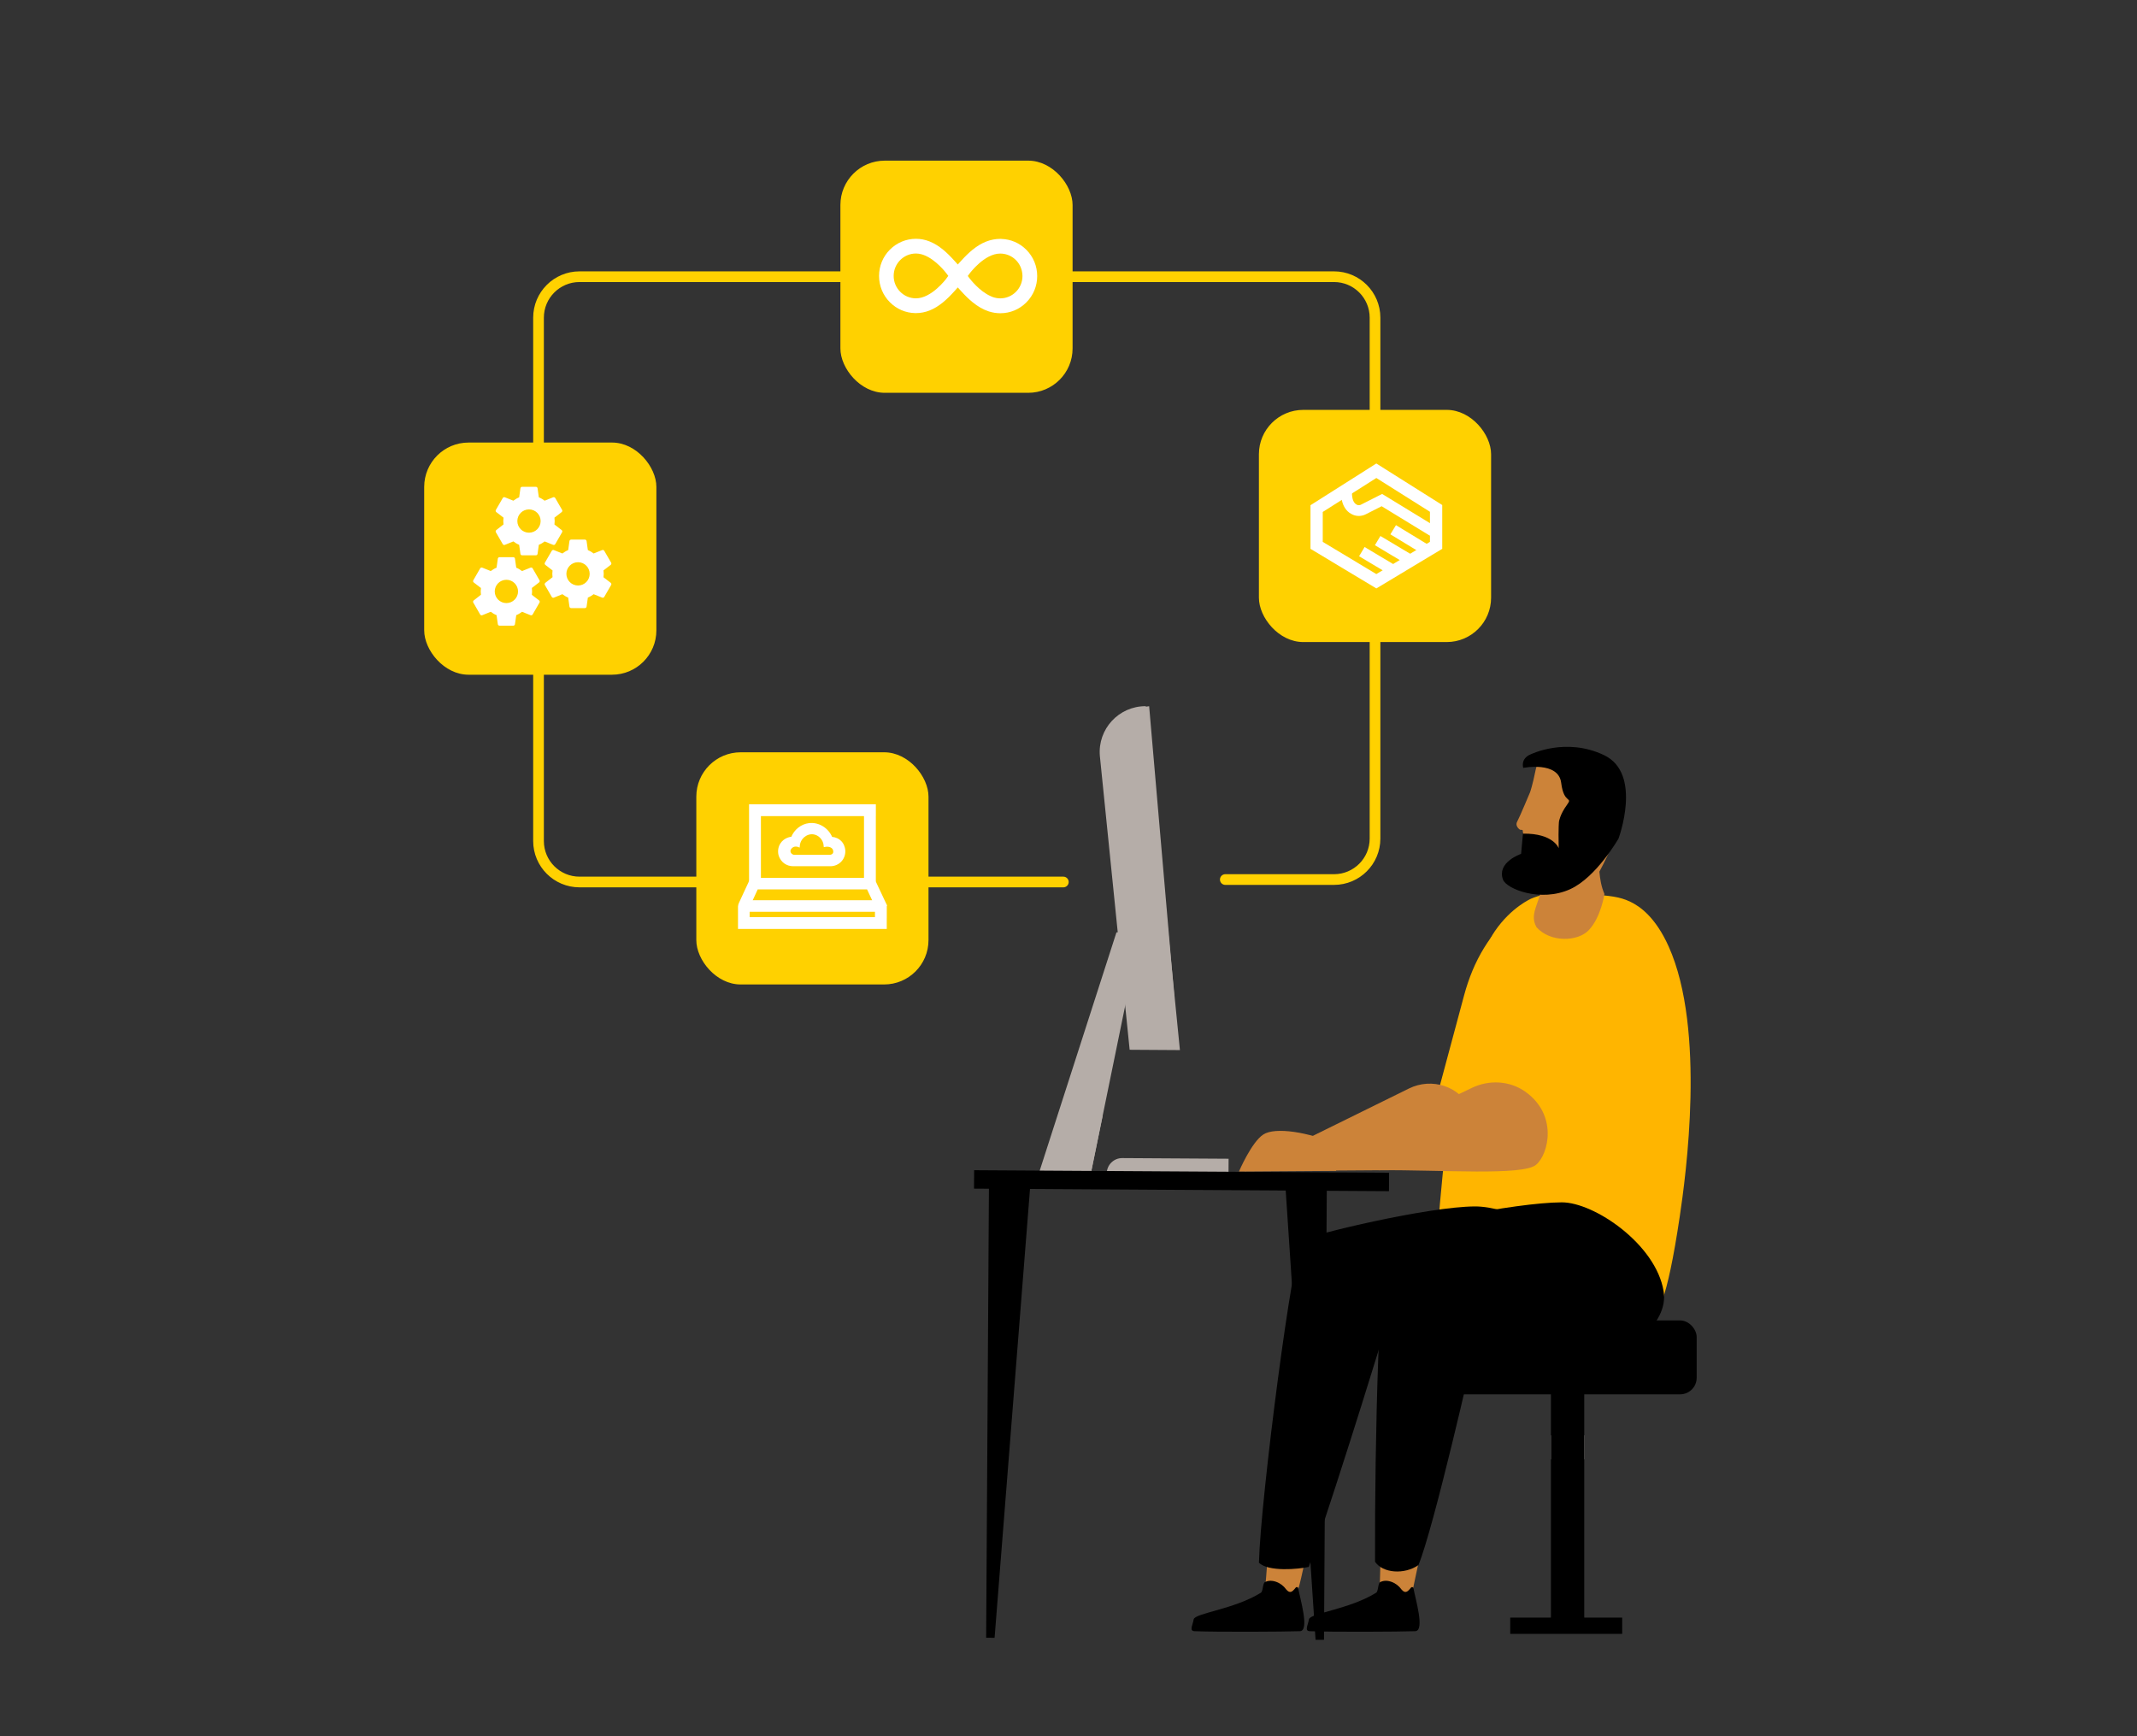 <?xml version="1.0" encoding="UTF-8"?>
<svg id="Layer_1" data-name="Layer 1" xmlns="http://www.w3.org/2000/svg" xmlns:xlink="http://www.w3.org/1999/xlink" viewBox="0 0 800 650">
  <rect x="0" y="0" width="800" height="650" fill="#333333" stroke="none"/>
  <defs>
    <style>
      .cls-1, .cls-2 {
        fill: #fff;
      }

      .cls-3 {
        fill: #ffd100;
      }

      .cls-4 {
        fill: #ffb500;
      }

      .cls-5 {
        fill: #b5ada8;
      }

      .cls-6 {
        fill: #b3aeaa;
      }

      .cls-7 {
        fill: #cc8339;
      }

      .cls-8 {
        fill: none;
        stroke: #ffd100;
        stroke-linecap: round;
        stroke-linejoin: round;
        stroke-width: 4px;
      }

      .cls-2 {
        stroke: #fff;
        stroke-miterlimit: 10;
        stroke-width: .75px;
      }
    </style>
    <symbol id="Head_17" data-name="Head 17" viewBox="0 0 28.1 46.07">
      <g>
        <path id="Head" class="cls-7" d="m26.38,10.07C25.38,1.07,6.38-.93,5.8,6.19c-.41,3.88-.86,5.57-.86,5.57,0,0-1.92,6.09-2.43,7.29s.86,1.88.86,1.88h.61l1.79,6.68c.89,2.34,2.41,3.61,3.97,4.27.59,5.71-2.66,8.54-.32,11.97,3.64,3.42,10.18,2.61,12.58-.44,2.65-3.37,2.94-8.98,2.94-8.98-.9-1.62-1.4-3.54-1.69-5.22,2.14-5.12,4.14-10.12,3.14-19.12Z"/>
        <path id="Beard" d="m4.15,26.7v-4.9c7.29-.78,8.86,2.7,8.86,2.7-.59-5.23-.51-6.41-.51-6.41,0,0,.09-1.69,1.49-4.04,1.4-2.35-.68,0-1.81-5.21-1.12-5.21-9.4-2.76-9.4-2.76-.82-2.35,1.43-3.37,1.43-3.37,0,0,8.07-5,17.66-1.42,9.59,3.59,5.22,19.61,5.22,19.61,0,0-4.44,9.72-10.44,13.14-6.75,3.85-15.21,1.34-16.25-.79-1.97-4.03,3.74-6.57,3.74-6.57Z"/>
      </g>
    </symbol>
  </defs>
  <path class="cls-8" d="m398.07,330.2h-181.13c-8.47,0-15.34-6.87-15.34-15.34V118.93c0-8.47,6.87-15.34,15.34-15.34h282.47c8.47,0,15.34,6.87,15.34,15.34v195.01c0,8.47-6.87,15.34-15.34,15.34h-40.71"/>
  <rect class="cls-3" x="158.8" y="165.68" width="86.92" height="86.92" rx="16.61" ry="16.61"/>
  <rect class="cls-3" x="260.67" y="281.64" width="86.92" height="86.92" rx="16.61" ry="16.61"/>
  <rect class="cls-3" x="314.61" y="60.14" width="86.92" height="86.92" rx="16.61" ry="16.61"/>
  <rect class="cls-3" x="471.28" y="153.45" width="86.92" height="86.92" rx="16.61" ry="16.61"/>
  <g>
    <rect class="cls-6" x="580.6" y="537.35" width="12.47" height="8.98" transform="translate(1173.67 1083.68) rotate(-180)"/>
    <g>
      <rect x="532.16" y="494.34" width="103.01" height="27.66" rx="6.18" ry="6.18" transform="translate(1167.32 1016.34) rotate(180)"/>
      <rect x="580.6" y="518.29" width="12.47" height="90.34" transform="translate(1173.67 1126.92) rotate(-180)"/>
    </g>
    <path class="cls-7" d="m490.63,577.79c-2.39,4.96-3.37,14.88-5.61,19.89-4.33-.38-6.85-1.61-11.51-1.96.61-5.64,1.21-16.44,1.84-22.45,3.65,2.56,14.31,4.67,15.28,4.52Z"/>
    <path class="cls-7" d="m529.8,578.93c.84.1,1.74-.12,2.66-.44-1.12,5.27-3.65,16.66-4.61,21.95-4.33.38-6.91.61-11.05-.46-.79-5.63.59-18.16-.28-24.15,4.2,1.87,8.92,2.91,13.29,3.09Z"/>
    <path class="cls-4" d="m568.45,339.87l-7.41,70.49c-5.45,8.82-24.6,15.9-24.6,15.9l1.84-17.09s4.7-17.62,9.82-36.56c3.47-12.84,9.54-23.36,20.35-32.75Z"/>
    <path class="cls-4" d="m616.96,495.18c3.51-2.7,6.99-7.08,11.86-39.7,2.26-15.16,9.84-69.99-4.15-101.15-5.03-11.19-10.91-15.04-14.18-16.65-4.1-2.01-7.84-2.35-15.32-2.86-9.61-.66-15.64-1.07-21.92,1.59,0,0-7.48,3.18-13.66,12.22-9.27,13.58-18.21,60.99-22.31,125.44,3.03,2.17,55.99,39.32,79.68,21.11Z"/>
    <path d="m487.58,464.29c3.79-2.22,47.16-12.59,64.61-12.63,12.11-.03,35.96,9.71,38.82,27.34,2.04,12.6-7.83,24.05-19.35,22.39l-52-7.5s-16.52,54.36-29.7,92.72c-3.84.88-15.22,1.91-18.67-1.58.61-24.01,12.86-118.72,16.29-120.73Z"/>
    <path d="m520.05,462.76c2.92-3.58,47.16-12.59,64.61-12.63,12.11-.03,35.27,15.67,38.13,33.3,2.04,12.6-14.55,24.51-26.06,22.85l-45.29.85s-14.5,64.22-20.43,78.79c-5.28,3.68-13.4,3.06-16.25-1.24-.19-45.6,1.63-117.43,5.29-121.92Z"/>
    <path class="cls-4" d="m607.67,337.18c.92.29,2.14.76,3.48,1.5,15.93,8.75,17.38,38.54,13.67,55.88-7.1,33.19-39.18,48.95-44.38,51.4l-18.78-44.21c19.49-11.02,31.65-60.05,46-64.56Z"/>
    <path d="m519.61,591.87c-1-.15-2.01-.04-2.91.43-.91.48-.66,3.44-1.54,3.99-10.09,6.25-24.79,7.64-25.16,9.98-.35,2.21-1.76,4.33.34,4.41,8.48.34,33.05.22,39.45,0,3.74-.13,0-12.29-.65-16.1-.08-.44-.64-.58-.92-.23-.55.68-1.49,2-2.52,1.55-.85-.37-1.28-1.22-1.9-1.85-1.04-1.07-2.61-1.94-4.2-2.18Z"/>
    <path d="m476.46,591.87c-1-.15-2.01-.04-2.91.43-.91.48-.66,3.44-1.54,3.99-10.09,6.25-24.79,7.64-25.16,9.98-.35,2.21-1.76,4.33.34,4.41,8.48.34,33.05.22,39.45,0,3.74-.13,0-12.29-.65-16.1-.08-.44-.64-.58-.92-.23-.55.68-1.49,2-2.52,1.55-.85-.37-1.28-1.22-1.9-1.85-1.04-1.07-2.61-1.94-4.2-2.18Z"/>
    <path class="cls-7" d="m493.71,438.27l57.04-.39s4.31-12.62-.35-22.72c-3.94-8.55-14.45-11.83-22.9-7.67l-37.86,18.65,4.06,12.14Z"/>
    <path class="cls-7" d="m500.82,428.57c-10.96-4.81-23.47-6.74-27.91-3.83-4.44,2.9-9.1,13.86-9.1,13.86l36.36-.25.65-9.78Z"/>
    <path class="cls-7" d="m516.13,438.11c23.52-.2,53.96,2.14,58.9-2.03,4.81-4.06,8.19-18.8-4.1-27.43-5.81-4.08-13.47-4.46-19.88-1.39l-39.11,18.72,4.18,12.14Z"/>
    <polygon points="480.9 439.47 496.73 439.57 495.65 613.92 492.49 613.9 480.9 439.47"/>
    <g>
      <polygon class="cls-5" points="388.87 439.35 417.95 349.06 424.35 348.74 399.13 439.41 388.87 439.35"/>
      <polygon class="cls-5" points="398.07 439.4 424.9 342.06 425.51 355.6 408.33 439.47 398.07 439.4"/>
      <polygon class="cls-5" points="408.33 439.47 398.07 439.4 403.34 420.25 412.78 417.75 408.33 439.47"/>
      <path class="cls-5" d="m414.36,433.63h45.57v.61c0,3.18-2.58,5.77-5.77,5.77h-39.81v-6.38h0Z" transform="translate(871.59 876.34) rotate(-179.65)"/>
      <path class="cls-5" d="m428.94,264.38h0s12.77,128.75,12.77,128.75l-18.82-.12-11.15-110c-.87-10.06,7.1-18.7,17.2-18.63Z"/>
      <polygon class="cls-5" points="439.67 373.92 434.51 373.89 425.09 265.13 430.19 264.39 439.67 373.92"/>
    </g>
    <polygon points="386.08 438.89 370.25 438.79 369.17 613.14 372.33 613.16 386.08 438.89"/>
    <rect x="364.67" y="438.55" width="155.34" height="6.9" transform="translate(881.95 886.72) rotate(-179.65)"/>
    <use width="28.1" height="46.07" transform="translate(566.78 277.64) rotate(5.23) scale(1.56)" xlink:href="#Head_17"/>
    <rect x="565.36" y="605.59" width="41.92" height="6.09"/>
  </g>
  <path class="cls-1" d="m374.81,89.43h-.32c-3.64,0-7.05,1.33-10.42,4.08-1.38,1.12-2.78,2.48-4.39,4.27l-1.12,1.24-1.12-1.24c-1.65-1.83-3.05-3.22-4.43-4.34-3.31-2.71-6.62-4.04-10.12-4.04-3.69,0-7.15,1.45-9.76,4.07-2.61,2.62-4.05,6.12-4.05,9.84s1.44,7.22,4.05,9.84c2.53,2.55,5.87,3.99,9.44,4.07h.32c3.5,0,6.81-1.32,10.12-4.03,1.38-1.13,2.79-2.51,4.43-4.34l1.12-1.24,1.12,1.24c1.61,1.79,3,3.14,4.39,4.27,2,1.63,3.95,2.75,5.97,3.42l.21.07c1.36.43,2.78.66,4.23.66h.02c3.67,0,7.13-1.45,9.73-4.07,2.61-2.62,4.05-6.12,4.05-9.84s-1.44-7.22-4.05-9.84c-2.52-2.54-5.85-3.98-9.4-4.07h0Zm-20.46,14.77c-.23.31-5.62,7.49-11.46,7.49-4.6,0-8.34-3.76-8.34-8.39s3.74-8.39,8.34-8.39c.68,0,1.39.1,2.09.29.27.07.54.16.78.25,4.58,1.66,8.42,6.73,8.57,6.94l.67.89-.66.9h0Zm20.12,7.5c-.96,0-1.94-.17-2.93-.53-.24-.09-.47-.19-.64-.28-4.29-1.87-7.78-6.49-7.93-6.68l-.67-.89.66-.9c.23-.31,5.62-7.49,11.46-7.49,3.92,0,7.26,2.68,8.13,6.52.14.62.22,1.25.22,1.89,0,4.6-3.72,8.35-8.3,8.36h0Z"/>
  <path class="cls-1" d="m207.86,203.71l2.56-4.44c.17-.28.09-.63-.15-.82l-2.71-2.09.09-1.28-.09-1.28,2.71-2.09c.24-.19.32-.54.15-.82l-2.56-4.44c-.15-.28-.5-.39-.78-.28l-3.19,1.28c-.67-.5-1.36-.94-2.17-1.26l-.48-3.4c-.05-.31-.32-.54-.64-.54h-5.13c-.32,0-.59.23-.64.54l-.48,3.4c-.81.32-1.5.76-2.17,1.26l-3.19-1.28c-.28-.11-.63,0-.78.28l-2.57,4.44c-.17.28-.09.63.15.82l2.71,2.09-.09,1.28.09,1.24-2.71,2.13c-.24.19-.32.54-.15.82l2.57,4.44c.15.28.5.39.78.28l3.19-1.3c.67.52,1.36.95,2.17,1.27l.48,3.4c.05.31.32.54.64.54h5.13c.32,0,.59-.23.64-.54l.48-3.4c.81-.32,1.5-.76,2.17-1.26l3.19,1.28c.28.11.63,0,.78-.28h0Zm-9.83-4.28c-2.4,0-4.36-1.95-4.36-4.36s1.95-4.36,4.36-4.36,4.36,1.95,4.36,4.36-1.95,4.36-4.36,4.36Zm30.75,11.22l-2.57-4.44c-.15-.28-.5-.39-.78-.28l-3.19,1.28c-.67-.5-1.36-.94-2.17-1.26l-.48-3.4c-.05-.31-.32-.54-.64-.54h-5.13c-.32,0-.59.23-.64.54l-.48,3.4c-.81.32-1.5.76-2.17,1.26l-3.19-1.28c-.28-.11-.63,0-.78.28l-2.57,4.44c-.17.28-.09.63.15.82l2.71,2.09-.09,1.28.09,1.24-2.71,2.13c-.24.19-.32.54-.15.82l2.57,4.44c.15.28.5.39.78.28l3.19-1.3c.67.52,1.36.95,2.17,1.27l.48,3.4c.05.31.32.54.64.54h5.13c.32,0,.59-.23.64-.54l.48-3.4c.81-.32,1.5-.76,2.17-1.26l3.19,1.28c.28.11.63,0,.78-.28l2.57-4.44c.17-.28.09-.63-.15-.82l-2.71-2.09.09-1.28-.09-1.28,2.71-2.09c.24-.19.32-.54.15-.82h0Zm-12.39,8.55c-2.4,0-4.36-1.95-4.36-4.36s1.95-4.36,4.36-4.36,4.36,1.95,4.36,4.36-1.95,4.36-4.36,4.36Zm-14.43-1.97l-2.56-4.44c-.15-.28-.5-.39-.78-.28l-3.19,1.28c-.67-.5-1.36-.94-2.17-1.26l-.48-3.4c-.05-.31-.32-.54-.64-.54h-5.13c-.32,0-.59.23-.64.54l-.48,3.4c-.81.32-1.5.76-2.17,1.26l-3.19-1.28c-.28-.11-.63,0-.78.28l-2.56,4.44c-.17.28-.09.63.15.82l2.71,2.09-.09,1.28.09,1.24-2.71,2.13c-.24.19-.32.54-.15.82l2.56,4.44c.15.28.5.39.78.28l3.19-1.3c.67.52,1.36.95,2.17,1.27l.48,3.4c.05.31.32.54.64.54h5.13c.32,0,.59-.23.64-.54l.48-3.4c.81-.32,1.5-.76,2.17-1.26l3.19,1.28c.28.11.63,0,.78-.28l2.56-4.44c.17-.28.09-.63-.15-.82l-2.71-2.09.09-1.28-.09-1.28,2.71-2.09c.24-.19.32-.54.15-.82h0Zm-12.39,8.55c-2.4,0-4.36-1.95-4.36-4.36s1.95-4.36,4.36-4.36,4.36,1.95,4.36,4.36-1.95,4.36-4.36,4.36Z"/>
  <g>
    <path class="cls-1" d="m515.24,220.29l-24.65-14.82v-16.33l24.65-15.62,24.67,15.55v16.4l-24.66,14.82Zm-20.06-17.42l20.06,12.05,20.07-12.06v-11.26l-20.07-12.65-20.06,12.71v11.21Z"/>
    <path class="cls-1" d="m535.25,200.54l-18.02-11.02-5.91,3c-1.51.76-3.24.85-4.76.22-4.39-1.8-4.8-7.08-4.35-9.91l3.97.63-1.99-.32,1.99.31s-.61,4.54,1.91,5.57c.43.18.95.15,1.41-.09l7.91-4.01,19.94,12.19-2.1,3.43Z"/>
    <rect class="cls-1" x="525.47" y="194.97" width="4.02" height="13.93" transform="translate(80.79 547.59) rotate(-58.68)"/>
    <rect class="cls-1" x="519.7" y="198.98" width="4.02" height="13.93" transform="translate(77.38 548.25) rotate(-59.15)"/>
    <rect class="cls-1" x="513.78" y="203.1" width="4.02" height="13.93" transform="translate(70.96 545.18) rotate(-59.15)"/>
  </g>
  <g>
    <path class="cls-2" d="m331.55,338.72l-.24-.5c-.18-.39-.38-.78-.56-1.17l-.88-1.88c-.69-1.48-1.39-2.98-2.1-4.45-.17-.36-.28-.68-.32-1.01h.05v-24.55h.01v-3.68h-46.72v2.74h0v25.23c-.02.32-.11.75-.24,1.01-.53,1.14-1.06,2.29-1.6,3.43-.68,1.44-1.35,2.89-2.01,4.34-.16.35-.26.75-.29,1.16h0v.17s0,.09,0,.13v.29c0,.32,0,.64,0,.96v6.47h54.94v-3.61s.01-.08.01-.11v-4.72c0-.09-.02-.17-.06-.25Zm-47.07-33.56h39.34v23.87h-39.34v-23.87Zm-2.81,31.23c.58-1.25,1.16-2.5,1.74-3.79,13.79,0,27.58,0,41.42,0,.62,1.33,1.24,2.66,1.87,3.99l.38.81h-45.91c.17-.34.34-.68.5-1.01Zm46.25,7.32s-.02.01-.03.02h-47.63v-2.75h47.66v2.73Z"/>
    <path class="cls-2" d="m314.15,314.69c-1.17-.9-2.41-.99-2.88-1-1.42-3.48-4.9-5.57-8.36-5.16-2.84.34-5.3,2.3-6.41,5.07-.25.02-2.73.23-4.1,2.45-1.2,1.95-.61,3.96-.51,4.25.76,2.22,2.68,3.61,5.02,3.62,1.62,0,3.26,0,4.86,0,1.4,0,2.8,0,4.21,0h2.22c.91,0,1.83,0,2.74,0,1.48-.02,2.89-.66,3.86-1.76.96-1.1,1.42-2.58,1.24-4.06-.08-.65-.4-2.28-1.88-3.41Zm-2.13,5.08c-.47.6-1.25.62-1.37.62h-13.57c-.8-.18-1.41-.79-1.52-1.51-.17-1.03.74-1.72.88-1.84,1.09-.84,2.49-.32,2.58-.28.19-2.94,2.77-5.06,5.39-4.79,2.26.24,4.17,2.22,4.33,4.73,1.51-.31,2.87.2,3.35,1.16.04.08.54,1.12-.07,1.91Z"/>
  </g>
</svg>